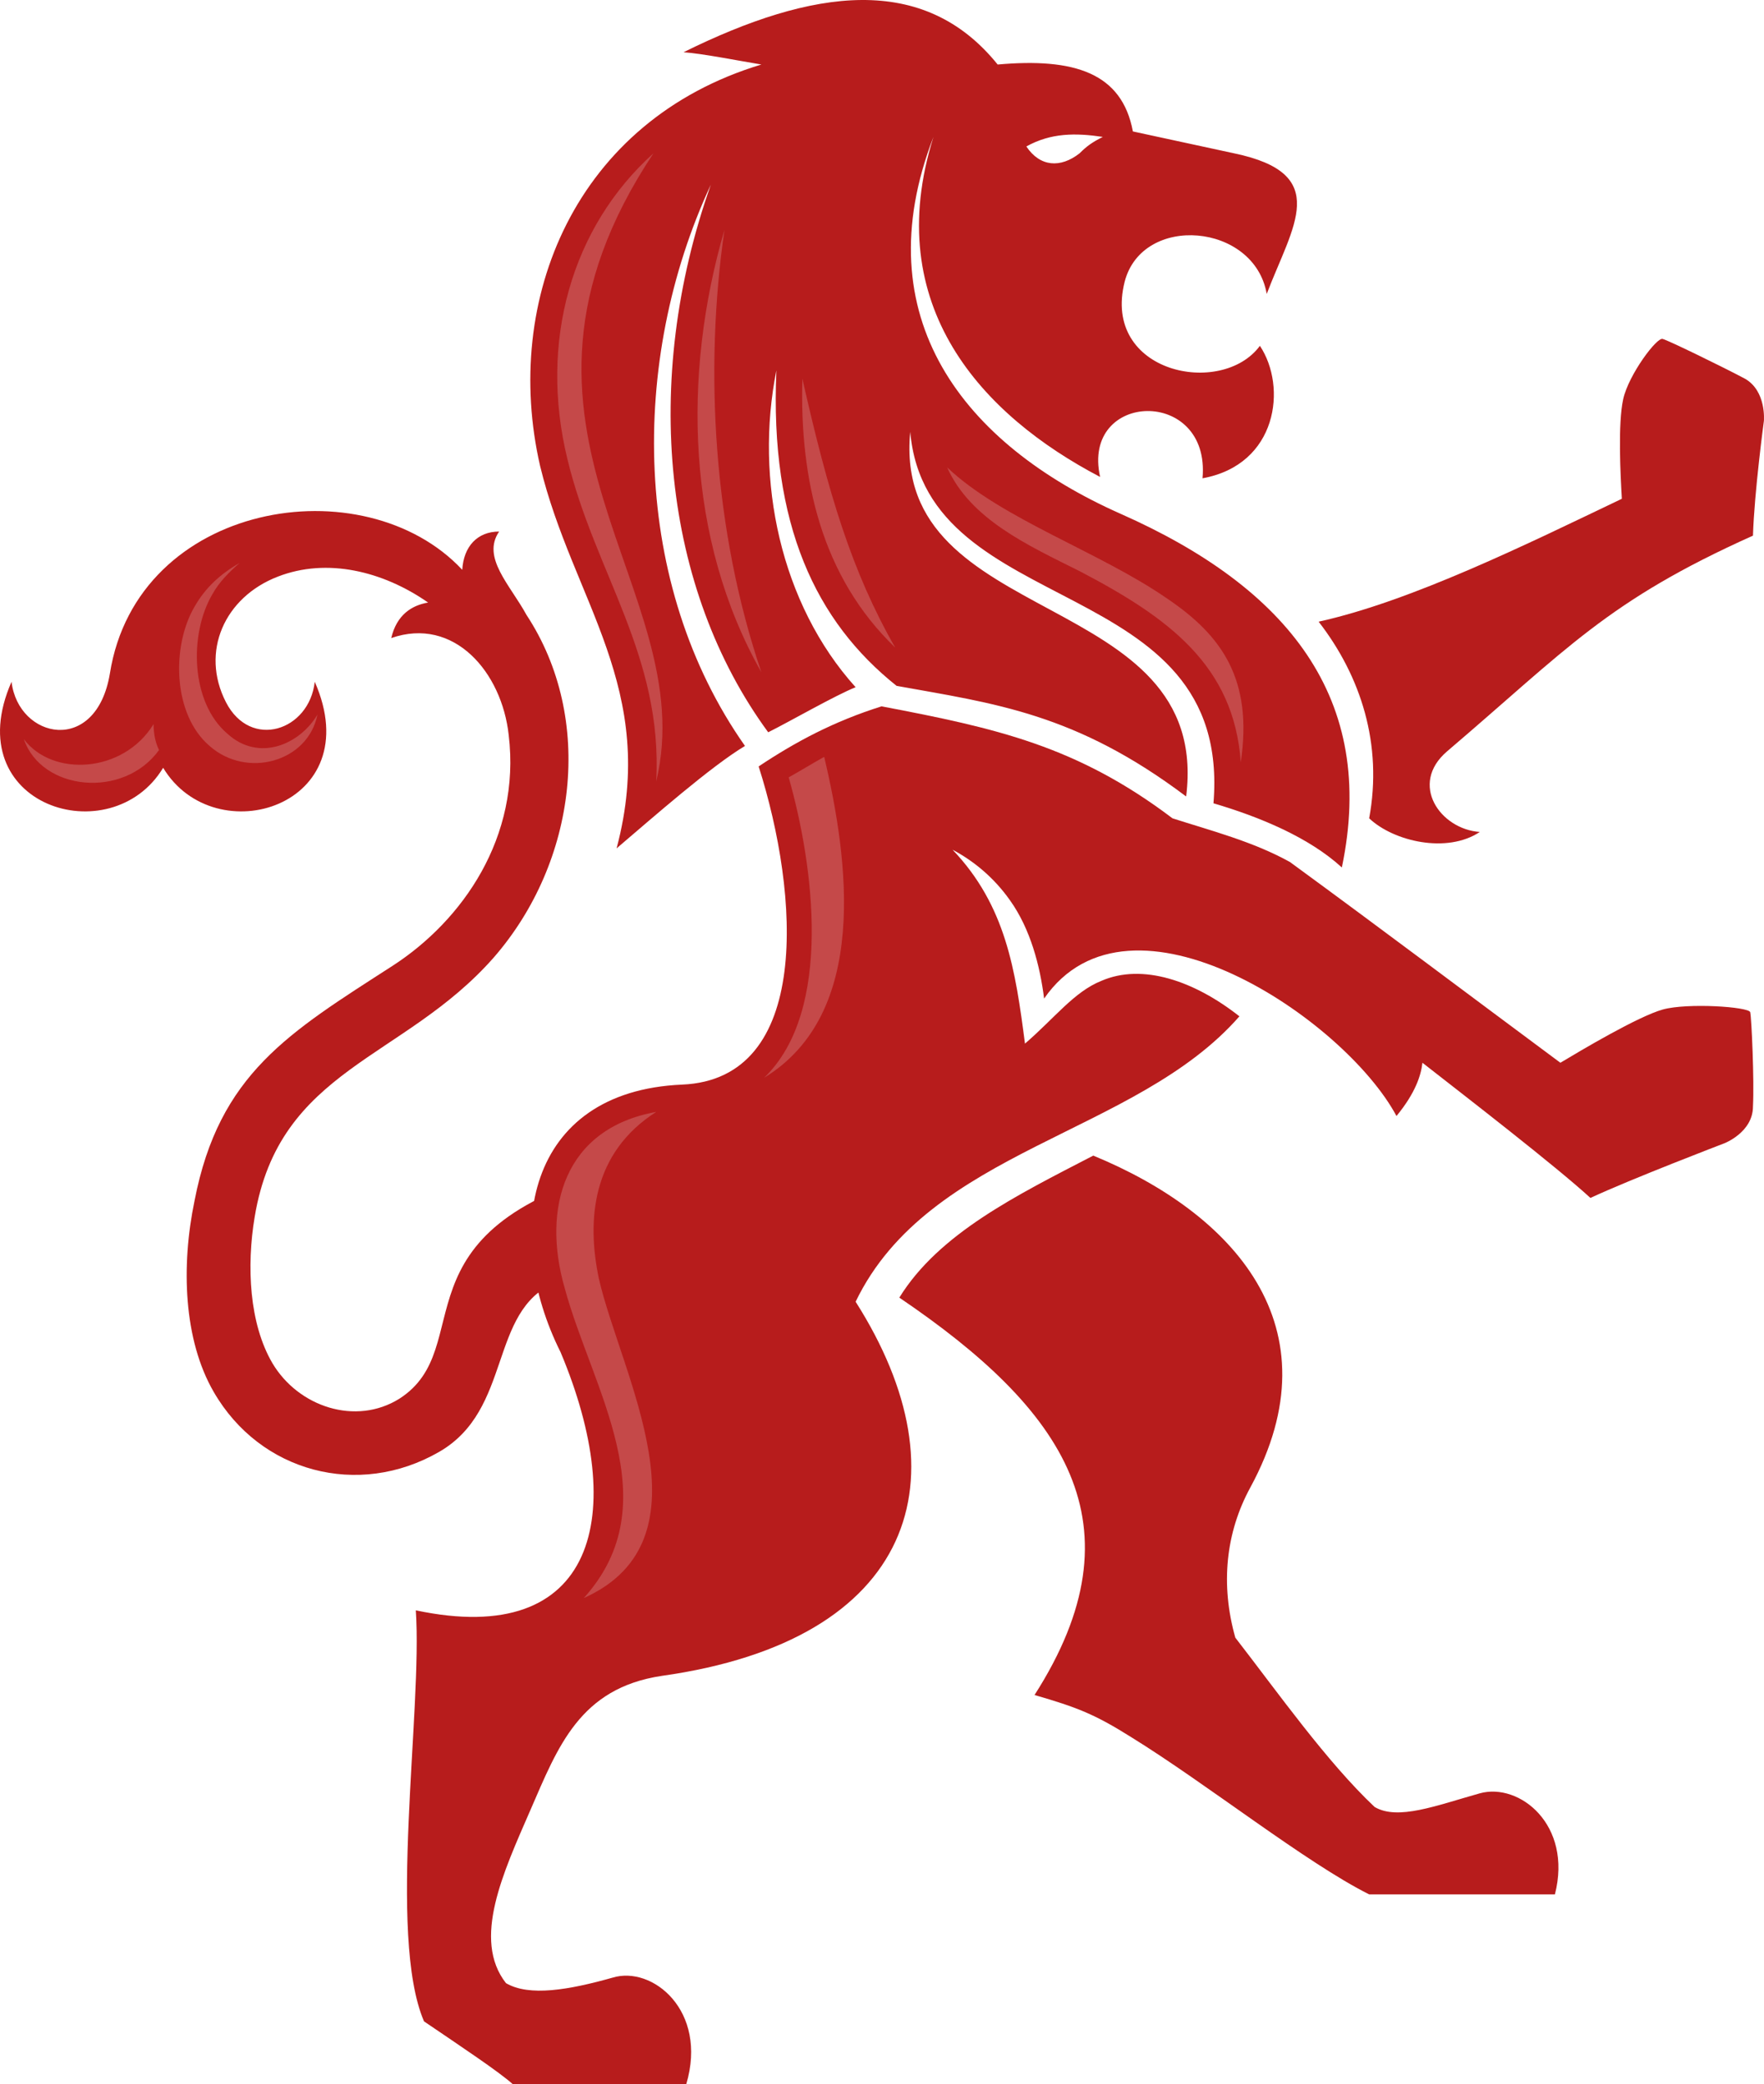 <svg width="535" height="632" viewBox="0 0 535 632" fill="none" xmlns="http://www.w3.org/2000/svg">
<path fill-rule="evenodd" clip-rule="evenodd" d="M230.088 232.407C242.515 271.331 246.243 327.233 206.89 328.889C159.253 330.96 152.211 374.439 170.023 410.05C190.735 459.326 180.793 499.907 126.114 488.312C128.185 518.541 117.415 586.865 128.599 612.952C140.198 620.82 151.382 628.273 155.525 632H208.133C214.761 609.64 197.777 595.975 185.764 599.701C172.509 603.428 160.496 605.499 153.454 601.358C143.098 588.107 152.625 567.817 160.91 548.769C169.195 529.721 175.822 511.915 200.677 508.189C277.311 497.422 293.466 448.146 259.499 394.729C281.867 348.351 344.417 344.21 375.899 308.185C362.23 297.419 346.489 292.036 334.061 297.419C325.777 300.731 319.977 308.599 310.864 316.467C307.965 294.106 305.065 274.644 288.909 257.667C295.123 260.979 301.337 265.948 306.307 272.988C312.521 281.684 315.421 292.864 316.663 302.802C342.76 265.12 407.796 309.013 423.537 338.413C429.336 331.374 430.993 325.991 431.407 322.264C444.663 332.616 472.003 353.735 482.359 363.259C494.786 357.461 522.954 346.695 522.954 346.695C522.954 346.695 531.653 343.382 531.653 335.515C532.067 327.647 531.239 309.013 530.825 306.943C530.41 305.286 511.77 304.044 504.313 306.115C496.857 308.185 479.459 318.537 473.245 322.264C445.906 301.974 418.98 281.684 391.226 261.393C380.042 255.182 367.201 251.869 355.602 248.143C326.605 226.196 302.165 220.813 267.369 214.188C252.871 218.743 241.272 224.954 230.088 232.407ZM491.886 151.246C491.472 144.207 490.644 128.472 492.301 121.018C493.957 113.565 502.656 101.97 504.313 102.798C505.97 103.212 522.126 111.08 529.168 114.807C535.795 118.534 534.967 127.644 534.967 127.644C534.967 127.644 532.067 149.176 531.653 162.427C487.33 182.303 475.317 196.796 438.864 227.852C427.265 237.79 436.793 251.455 448.806 252.283C438.864 258.909 422.708 255.182 415.252 248.143C419.394 225.782 412.767 205.078 399.925 188.514C428.094 182.303 463.304 164.911 491.886 151.246ZM416.909 547.941C423.951 552.082 435.55 547.527 448.806 543.8C460.818 540.487 476.974 553.324 471.589 574.442H415.252C396.197 564.918 365.958 540.901 343.175 526.822C331.99 519.783 326.605 517.713 313.764 513.986C346.903 462.225 322.877 427.442 272.754 393.487C284.767 374.025 308.379 362.43 331.576 350.422C373.828 367.813 405.725 402.182 379.214 451.045C371.757 464.709 370.1 480.445 374.657 496.594C387.498 513.158 402.411 534.276 416.909 547.941Z" fill="#B71C1C"/>
<path fill-rule="evenodd" clip-rule="evenodd" d="M230.915 19.567C223.459 18.325 213.103 16.254 207.304 15.84C246.656 -3.622 280.21 -8.177 302.579 19.567C325.776 17.497 340.274 22.052 343.588 39.857L374.242 46.483C404.067 52.694 392.054 68.429 384.183 89.133C380.455 67.601 346.488 64.702 341.103 85.407C334.061 113.15 370.513 120.604 382.112 104.869C390.397 117.291 387.497 140.894 364.714 145.035C367.2 117.291 327.847 118.533 333.646 144.621C298.022 125.987 266.954 92.86 283.109 41.514C261.983 96.173 292.223 134.683 339.86 155.801C390.397 178.162 417.737 211.703 406.966 263.049C397.025 253.94 382.112 247.728 368.028 243.587C373.827 173.193 281.038 188.514 276.067 130.956C270.268 190.998 367.614 178.162 359.743 241.517C326.19 216.258 301.75 213.359 271.925 207.976C247.485 188.514 233.401 159.114 235.472 112.322C228.844 145.449 236.715 183.131 259.498 208.39C253.284 210.875 239.614 218.742 232.986 222.055C201.09 178.576 194.462 115.635 215.589 56.007C190.734 109.424 191.563 177.334 225.944 226.196C215.589 232.407 198.19 247.728 187.006 257.252C199.847 208.804 173.75 182.303 163.809 141.308C152.21 90.79 174.579 36.544 230.915 19.567ZM187.835 354.562C181.207 363.672 174.165 375.267 168.365 388.931C148.068 397.627 155.524 427.441 133.155 440.278C108.715 454.357 78.89 446.489 64.806 422.058C55.693 406.323 54.864 383.962 59.006 364.086C66.463 325.576 87.589 313.154 119.071 292.864C140.197 279.199 158.009 253.939 154.281 222.883C152.21 203.835 137.712 186.858 118.657 193.483C120.314 186.444 124.87 183.545 129.841 182.717C116.171 173.193 99.188 169.052 84.275 174.849C68.12 181.06 60.663 197.624 68.534 212.945C75.99 227.438 93.802 221.641 95.459 206.734C112.029 244.416 65.22 258.909 49.479 232.821C33.738 258.909 -13.071 244.416 3.499 206.734C5.57 224.125 29.181 229.094 33.324 204.249C41.608 152.074 110.372 140.894 140.197 172.779C140.611 165.739 144.754 161.184 151.381 161.184C145.996 169.052 154.696 177.334 159.666 186.444C180.378 217.914 174.993 261.393 149.725 290.379C122.385 321.436 84.689 323.92 77.233 369.055C74.748 383.962 75.576 401.354 82.618 413.363C90.489 426.613 107.887 432.41 121.142 424.129C145.582 408.394 117.828 373.196 187.835 354.562ZM334.475 41.514C331.161 43.17 329.504 44.412 327.433 46.483C321.633 51.038 315.42 50.623 311.277 44.412C318.734 40.271 326.19 40.271 334.475 41.514Z" fill="#B71C1C"/>
<path fill-rule="evenodd" clip-rule="evenodd" d="M198.19 46.483C173.335 68.844 163.394 103.627 172.093 139.239C180.377 173.608 201.089 198.867 199.018 236.963C213.102 178.163 142.267 130.543 198.19 46.483ZM249.969 229.509C246.241 231.58 242.927 233.65 239.199 235.721C246.655 261.808 252.869 306.529 231.743 326.819C263.639 307.357 257.426 260.98 249.969 229.509ZM199.018 337.172C171.264 342.141 164.222 366.158 171.264 390.589C179.549 421.231 203.16 455.6 177.063 484.586C216.83 466.78 188.248 416.676 181.62 387.69C177.892 369.884 179.549 349.594 199.018 337.172ZM96.287 216.673C93.387 231.166 74.747 236.135 63.562 226.197C52.378 216.673 51.964 195.968 59.006 183.96C62.319 178.163 66.876 174.022 72.675 170.709C69.362 173.608 66.462 176.506 64.391 180.233C57.349 192.242 57.763 212.946 68.947 222.47C78.475 231.166 90.902 225.782 96.287 216.673ZM48.235 227.439C37.465 242.346 12.611 239.861 7.226 224.126C15.925 235.721 37.465 234.478 46.578 219.571C46.578 222.056 46.993 224.954 48.235 227.439ZM219.73 69.672C206.889 113.565 208.131 163.67 230.914 203.836C216.416 161.185 213.516 112.323 219.73 69.672ZM243.341 114.808C242.513 145.45 249.141 174.85 271.51 196.382C258.254 173.194 251.212 149.591 243.341 114.808ZM287.251 141.723C294.293 157.458 311.691 165.326 327.432 173.194C354.357 187.272 374.241 201.766 376.312 231.166C380.04 205.906 370.513 192.656 353.943 181.475C333.645 167.396 303.82 157.458 287.251 141.723Z" fill="#C54949"/>
</svg>
